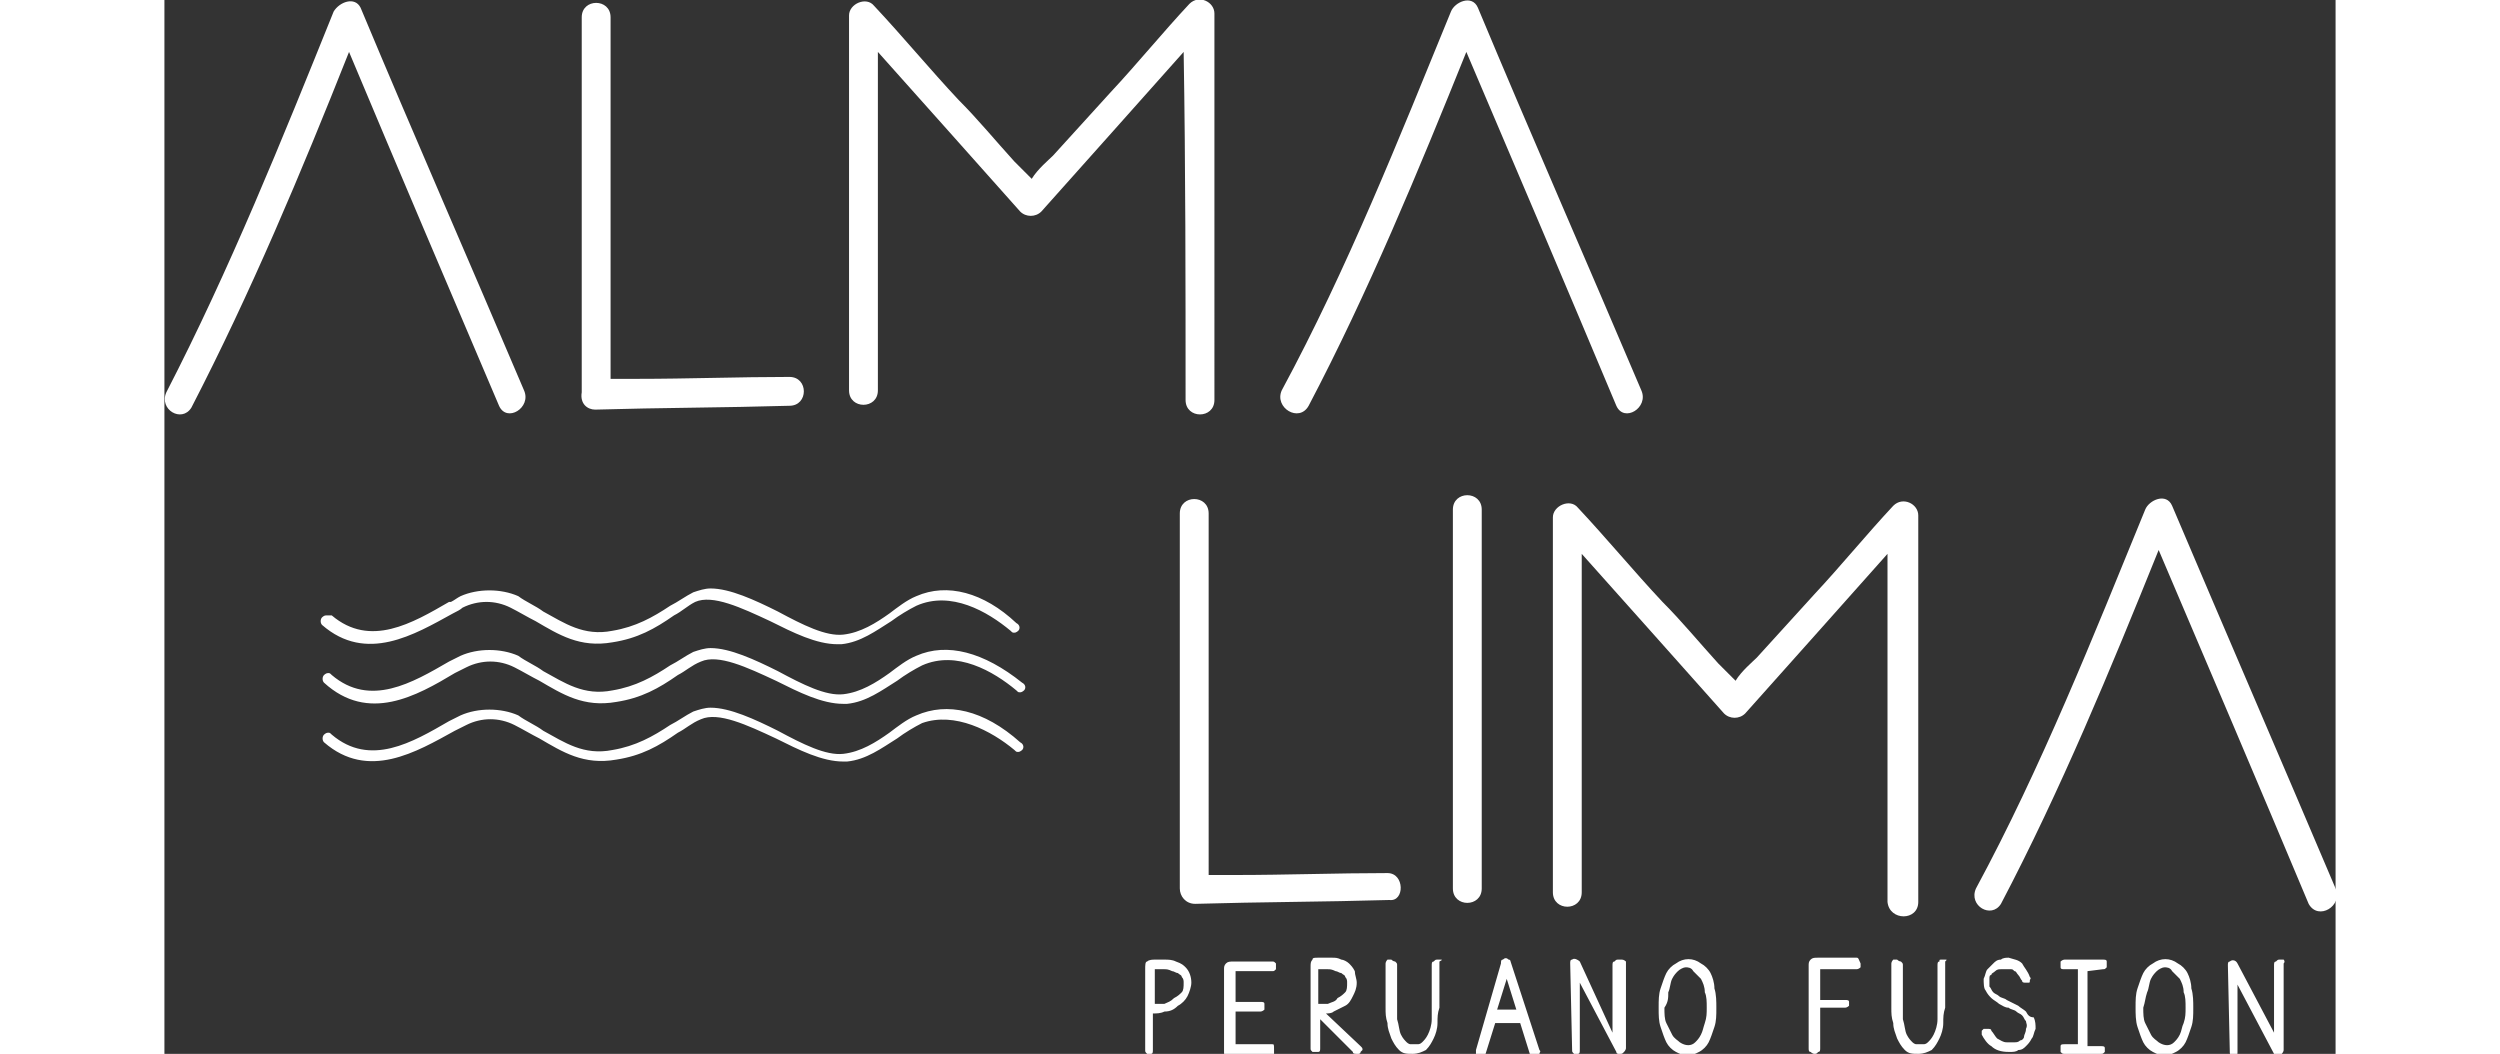 <?xml version="1.0" encoding="UTF-8"?> <svg xmlns="http://www.w3.org/2000/svg" version="1.1" id="Capa_1" x="0" y="0" viewBox="0 0 112.9 54.8" style="enable-background:new 0 0 112.9 54.8" xml:space="preserve" width="130"><rect x="0" y="0" width="112.9" height="54.8" fill="#333333" stroke="none"/><style>.st0{fill:#fff}</style><path class="st0" d="M17.4 21.1c.4.9 1.7.1 1.3-.8C15.9 13.7 13 7.1 10.2.4 9.9-.2 9.1.1 8.8.6 6.1 7.3 3.4 14 .1 20.4c-.4.9.8 1.6 1.3.8C4.5 15.2 7.1 9 9.6 2.7c2.6 6.2 5.2 12.3 7.8 18.4zM22.4 21.3c3.4-.1 6.7-.1 10.1-.2 1 0 1-1.5 0-1.5-2.6 0-5.3.1-7.9.1h-1.4V.9c0-1-1.5-1-1.5 0v19.5c-.1.6.3.9.7.9zM53.1 20.8c0 1 1.5 1 1.5 0V.7c0-.6-.8-1-1.3-.5-1.4 1.5-2.7 3.1-4.1 4.6l-3 3.3c-.2.2-.8.7-1.1 1.2l-.9-.9c-1-1.1-1.9-2.2-2.9-3.2-1.5-1.6-2.9-3.3-4.4-4.9-.4-.5-1.3-.1-1.3.5v19.5c0 1 1.5 1 1.5 0V2.7c2.5 2.8 5 5.6 7.4 8.3.3.3.8.3 1.1 0 2.5-2.8 5-5.6 7.4-8.3.1 6 .1 12.1.1 18.1zM59.5 21.1c3.1-5.9 5.7-12.2 8.2-18.4 2.6 6.1 5.2 12.2 7.8 18.4.4.9 1.7.1 1.3-.8C74 13.7 71.1 7.1 68.3.4c-.3-.7-1.2-.3-1.4.2-2.7 6.6-5.4 13.4-8.8 19.7-.4.9.9 1.7 1.4.8zM68.5 46.2V26.5c0-1-1.5-1-1.5 0v19.7c0 1 1.5 1 1.5 0zM91.2 46.9V26.8c0-.6-.8-1-1.3-.5-1.4 1.5-2.7 3.1-4.1 4.6l-3 3.3c-.2.2-.8.7-1.1 1.2l-.9-.9c-1-1.1-1.9-2.2-2.9-3.2-1.5-1.6-2.9-3.3-4.4-4.9-.4-.5-1.3-.1-1.3.5v19.5c0 1 1.5 1 1.5 0V28.8c2.5 2.8 5 5.6 7.4 8.3.3.3.8.3 1.1 0 2.5-2.8 5-5.6 7.4-8.3v18.1c.1 1 1.6 1 1.6 0zM112.9 46.2c-2.8-6.6-5.7-13.3-8.5-19.9-.3-.7-1.2-.3-1.4.2-2.7 6.6-5.4 13.4-8.8 19.7-.4.9.8 1.6 1.3.8 3.1-5.9 5.7-12.2 8.2-18.4 2.6 6.1 5.2 12.2 7.8 18.4.5.9 1.8.1 1.4-.8zM63.6 45.4c-2.6 0-5.3.1-7.9.1h-1.4V26.7c0-1-1.5-1-1.5 0v19.5c0 .4.3.8.8.8 3.4-.1 6.7-.1 10.1-.2.8.1.8-1.4-.1-1.4zM52.6 50c-.2-.1-.4-.1-.6-.1h-.5c-.1 0-.3 0-.4.1-.1 0-.1.2-.1.4v4.2c0 .1 0 .1.1.2h.2c.1 0 .1-.1.1-.2v-1.9c.2 0 .4 0 .6-.1.3 0 .5-.1.7-.3.2-.1.4-.3.5-.5.1-.2.2-.5.2-.7 0-.3-.1-.6-.3-.8-.1-.1-.2-.2-.5-.3zm-.6 2.2h-.5v-1.8h.5c.1 0 .2 0 .4.1.1 0 .2.1.3.1.1.1.2.1.2.2.1.1.1.2.1.3 0 .2 0 .4-.1.5-.1.1-.2.2-.4.3-.2.2-.3.2-.5.3zM57.6 54.3h-1.9v-1.7H57s.1 0 .2-.1V52.2c0-.1-.1-.1-.2-.1h-1.3v-1.6h1.9c.1 0 .1 0 .2-.1V50.1c-.1-.1-.1-.1-.2-.1h-2c-.2 0-.3 0-.4.1-.1.1-.1.2-.1.3v4.3c0 .1 0 .2.1.2.1.1.2.1.3.1h2s.1 0 .2-.1V54.6c0-.3 0-.3-.1-.3zM60.4 52.7c.1 0 .3 0 .4-.1l.6-.3c.2-.1.3-.3.4-.5.1-.2.2-.4.2-.7 0-.2-.1-.4-.1-.6-.1-.2-.2-.3-.3-.4-.1-.1-.3-.2-.4-.2-.2-.1-.3-.1-.5-.1H60c-.2 0-.3 0-.3.1-.1.1-.1.2-.1.4v4.2c0 .1 0 .1.1.2h.3c.1 0 .1-.1.1-.2V53l1.7 1.7c0 .1.1.1.2.1h.1s.1 0 .1-.1l.1-.1c0-.1 0-.1-.1-.2l-1.8-1.7zm.1-.5H60v-1.8h.5c.1 0 .2 0 .4.1.1 0 .2.1.3.1.1.1.2.1.2.2.1.1.1.2.1.3 0 .2 0 .4-.1.5-.1.1-.2.2-.4.3-.1.2-.3.2-.5.3zM66.4 49.9h-.2c-.1 0-.1 0-.2.1-.1 0-.1.1-.1.2V53c0 .3-.1.6-.2.8-.1.2-.2.3-.3.4-.1.1-.2.1-.2.1h-.4c-.1 0-.2-.1-.2-.1-.1-.1-.2-.2-.3-.4-.1-.2-.1-.5-.2-.8v-2.8c0-.1 0-.1-.1-.2 0 0-.1 0-.2-.1h-.2s-.1.1-.1.2v2.3c0 .3 0 .5.1.8 0 .3.1.5.2.8.1.2.2.4.4.6.2.2.4.2.7.2.3 0 .5-.1.7-.2.2-.2.3-.4.4-.6.1-.2.2-.5.2-.8 0-.3 0-.5.1-.8V50c.2-.1.1-.1.1-.1zM69.9 49.9c-.1-.1-.2-.1-.3 0-.1 0-.1.1-.1.2l-1.3 4.5v.2l.1.1h.2c.1 0 .1-.1.2-.1l.5-1.6h1.3l.5 1.6c0 .1.1.1.2.1h.2s.1 0 .1-.1.1-.1 0-.2L70 50s0-.1-.1-.1zm-.6 2.6.5-1.6.5 1.6h-1zm.4-2.5zm1.5 4.6zM75.8 49.9h-.2c-.1 0-.1 0-.2.1-.1 0-.1.1-.1.2v3.5L73.6 50c-.1-.1-.3-.2-.4-.1-.1 0-.1.1-.1.2l.1 4.5c0 .1 0 .1.1.2h.2c.1 0 .1-.1.1-.2v-3.5l1.9 3.6c0 .1.1.1.1.1h.1c.1 0 .1 0 .2-.1 0 0 .1-.1.1-.2V50s-.1-.1-.2-.1zm-.2.1zM80.4 50.6c-.1-.2-.3-.4-.5-.5-.4-.3-.9-.3-1.3 0-.2.1-.4.3-.5.5-.1.2-.2.5-.3.8-.1.3-.1.6-.1 1s0 .7.1 1c.1.3.2.6.3.8.1.2.3.4.5.5.2.1.4.2.6.2s.4-.1.6-.2c.2-.1.4-.3.5-.5.1-.2.2-.5.3-.8.1-.3.1-.6.1-1 0-.3 0-.7-.1-1 0-.3-.1-.6-.2-.8zm-2.2 1c.1-.2.1-.5.2-.7.1-.2.2-.3.3-.4.1-.1.3-.2.4-.2.1 0 .3 0 .4.2l.4.4c.1.2.2.4.2.7.1.2.1.5.1.8 0 .3 0 .5-.1.8s-.1.4-.2.6c-.1.2-.2.3-.3.4-.2.2-.5.2-.8 0-.1-.1-.3-.2-.4-.4l-.3-.6c-.1-.2-.1-.5-.1-.8.2-.3.2-.5.2-.8zM88 49.8h-2c-.2 0-.3 0-.4.1-.1.1-.1.2-.1.3v4.3c0 .1 0 .2.1.2 0 0 .1.1.2.1s.1 0 .2-.1c.1 0 .1-.1.1-.2v-2.1h1.3s.1 0 .2-.1v-.2c0-.1-.1-.1-.2-.1h-1.3v-1.6H88s.1 0 .2-.1v-.2c-.1-.2-.1-.3-.2-.3zM92.6 49.9h-.2c-.1 0-.1 0-.1.1-.1 0-.1.1-.1.2V53c0 .3-.1.6-.2.8-.1.2-.2.3-.3.4-.1.1-.2.1-.2.1h-.4c-.1 0-.2-.1-.2-.1-.1-.1-.2-.2-.3-.4-.1-.2-.1-.5-.2-.8v-2.8c0-.1 0-.1-.1-.2 0 0-.1 0-.2-.1h-.2s-.1.1-.1.2v2.3c0 .3 0 .5.1.8 0 .3.1.5.2.8.1.2.2.4.4.6.2.2.4.2.7.2.3 0 .5-.1.7-.2.2-.2.3-.4.4-.6.1-.2.2-.5.2-.8 0-.3 0-.5.1-.8V50c.1-.1.1-.1 0-.1zM96.8 52.6c-.1-.1-.3-.2-.4-.3l-.6-.3c-.1-.1-.3-.1-.4-.2-.1-.1-.2-.1-.3-.2-.1-.1-.1-.2-.2-.3v-.4c0-.1 0-.2.1-.2 0-.1.1-.1.2-.2s.2-.1.3-.1h.5c.1 0 .1 0 .2.1.1 0 .1.1.2.2s.1.2.2.3c0 .1.1.1.2.1h.1c.1 0 .1 0 .1-.1s.1-.1 0-.2c-.1-.3-.3-.5-.4-.7-.2-.2-.4-.2-.7-.3-.1 0-.3 0-.4.1-.2 0-.3.1-.4.2l-.3.3c-.1.1-.1.3-.2.5 0 .2 0 .5.1.6.1.2.2.3.3.4.1.1.3.2.4.3.2.1.3.2.5.2.1.1.3.1.4.2.1.1.2.1.3.2.1.1.1.2.2.3 0 .1.1.2 0 .4 0 .2-.1.3-.1.4s-.1.2-.2.2c-.1.1-.2.1-.3.1h-.4c-.2 0-.3-.1-.5-.2-.1-.1-.2-.3-.3-.4 0-.1-.1-.1-.2-.1h-.2l-.1.1v.2c.1.2.3.5.5.6.2.2.5.3.9.3h.1c.1 0 .3 0 .4-.1.2 0 .3-.1.4-.2.1-.1.2-.2.3-.4.1-.1.1-.3.2-.5 0-.2 0-.4-.1-.6-.2 0-.3-.1-.4-.3zM100.8 50.4c.1 0 .1 0 .2-.1V50c0-.1-.1-.1-.2-.1h-2s-.1 0-.2.1V50.3c0 .1.1.1.2.1h.7v3.9h-.7c-.1 0-.2 0-.2.1V54.7c.1.1.1.1.2.1h1.9c.1 0 .1 0 .2-.1v-.2c0-.1-.1-.1-.2-.1h-.7v-3.9l.8-.1zM105.2 50.6c-.1-.2-.3-.4-.5-.5-.4-.3-.9-.3-1.3 0-.2.1-.4.3-.5.5-.1.2-.2.5-.3.8-.1.3-.1.6-.1 1 0 .3 0 .7.1 1 .1.3.2.6.3.8.1.2.3.4.5.5.2.1.4.2.6.2s.4-.1.6-.2c.2-.1.4-.3.5-.5.1-.2.2-.5.3-.8.1-.3.1-.6.1-1 0-.3 0-.7-.1-1 0-.3-.1-.6-.2-.8zm-2.1 1c.1-.2.1-.5.2-.7.1-.2.2-.3.3-.4.1-.1.3-.2.4-.2.1 0 .3 0 .4.2l.4.4c.1.2.2.4.2.7.1.2.1.5.1.8 0 .3 0 .5-.1.8-.1.2-.1.4-.2.6-.1.2-.2.3-.3.4-.2.2-.5.2-.8 0-.1-.1-.3-.2-.4-.4l-.3-.6c-.1-.2-.1-.5-.1-.8.1-.3.1-.5.2-.8zM110.2 49.9h-.2c-.1 0-.1 0-.2.1-.1 0-.1.1-.1.2v3.5l-1.9-3.6c-.1-.2-.3-.2-.4-.1-.1 0-.1.1-.1.2l.1 4.5c0 .1 0 .1.1.2h.2c.1 0 .1-.1.1-.2v-3.5l1.9 3.6c0 .1.1.1.1.1h.1c.1 0 .1 0 .2-.1 0 0 .1-.1.1-.2v-4.5c.1-.1 0-.2 0-.2zM39.1 37.2c-.5.2-1 .6-1.4.9-.7.5-1.5 1-2.4 1.1-.9.1-2.1-.5-3.4-1.2-1.2-.6-2.5-1.2-3.5-1.2-.3 0-.6.1-.9.2-.4.2-.8.5-1.2.7-.9.6-1.8 1.1-3 1.3-1.5.3-2.5-.4-3.6-1-.4-.3-.9-.5-1.3-.8-.9-.4-2.1-.4-3 0l-.6.3c-1.9 1.1-4.1 2.4-6.1.7-.1-.1-.1-.1-.2-.1s-.2.1-.2.1c-.1.1-.1.3 0 .4 2.3 2 4.8.5 6.8-.6l.6-.3c.8-.4 1.7-.4 2.5 0 .4.2.9.5 1.3.7 1.2.7 2.3 1.4 4 1.1 1.3-.2 2.2-.7 3.2-1.4.4-.2.7-.5 1.2-.7.9-.4 2.4.3 3.9 1 1.2.6 2.4 1.2 3.5 1.2h.2c1-.1 1.8-.7 2.6-1.2.4-.3.9-.6 1.3-.8 1.7-.6 3.6.4 4.8 1.4.1.1.1.1.2.1s.2-.1.2-.1c.1-.1.1-.3-.1-.4-1.9-1.7-3.8-2.1-5.4-1.4z"></path><path class="st0" d="m15.1 35 .6-.3c.8-.4 1.7-.4 2.5 0 .4.2.9.5 1.3.7 1.2.7 2.3 1.4 4 1.1 1.3-.2 2.2-.7 3.2-1.4.4-.2.7-.5 1.2-.7.9-.4 2.4.3 3.9 1 1.2.6 2.4 1.2 3.5 1.2h.2c1-.1 1.8-.7 2.6-1.2.4-.3.9-.6 1.3-.8 1.8-.8 3.7.3 4.9 1.3.1.1.1.1.2.1s.2-.1.2-.1c.1-.1.1-.3-.1-.4-2-1.6-3.9-2.1-5.5-1.4-.5.2-1 .6-1.4.9-.7.5-1.5 1-2.4 1.1-.9.1-2.1-.5-3.4-1.2-1.2-.6-2.5-1.2-3.5-1.2-.3 0-.6.1-.9.2-.4.2-.8.5-1.2.7-.9.6-1.8 1.1-3 1.3-1.5.3-2.5-.4-3.6-1-.4-.3-.9-.5-1.3-.8-.9-.4-2.1-.4-3 0l-.6.3c-1.9 1.1-4.1 2.4-6.1.7-.1-.1-.1-.1-.2-.1s-.2.1-.2.1c-.1.1-.1.3 0 .4 2.3 2.1 4.8.7 6.8-.5zM39.1 31c-.5.2-1 .6-1.4.9-.7.5-1.5 1-2.4 1.1-.9.1-2.1-.5-3.4-1.2-1.2-.6-2.5-1.2-3.5-1.2-.3 0-.6.1-.9.2-.4.2-.8.5-1.2.7-.9.6-1.8 1.1-3 1.3-1.5.3-2.5-.4-3.6-1-.4-.3-.9-.5-1.3-.8-.9-.4-2.1-.4-3 0-.2.1-.3.2-.5.3h-.1c-1.9 1.1-4.1 2.4-6.1.7h-.3c-.1 0-.2.1-.2.1-.1.1-.1.3 0 .4 2.3 2 4.8.5 6.8-.6.2-.1.4-.2.5-.3.8-.4 1.7-.4 2.5 0 .4.2.9.5 1.3.7 1.2.7 2.3 1.4 4 1.1 1.3-.2 2.2-.7 3.2-1.4.4-.2.7-.5 1.1-.7.9-.4 2.4.3 3.9 1 1.2.6 2.4 1.2 3.5 1.2h.2c1-.1 1.8-.7 2.6-1.2.4-.3.9-.6 1.3-.8 1.8-.8 3.7.3 4.9 1.3.1.1.1.1.2.1s.2-.1.2-.1c.1-.1.1-.3-.1-.4-1.7-1.6-3.6-2.1-5.2-1.4z"></path></svg> 